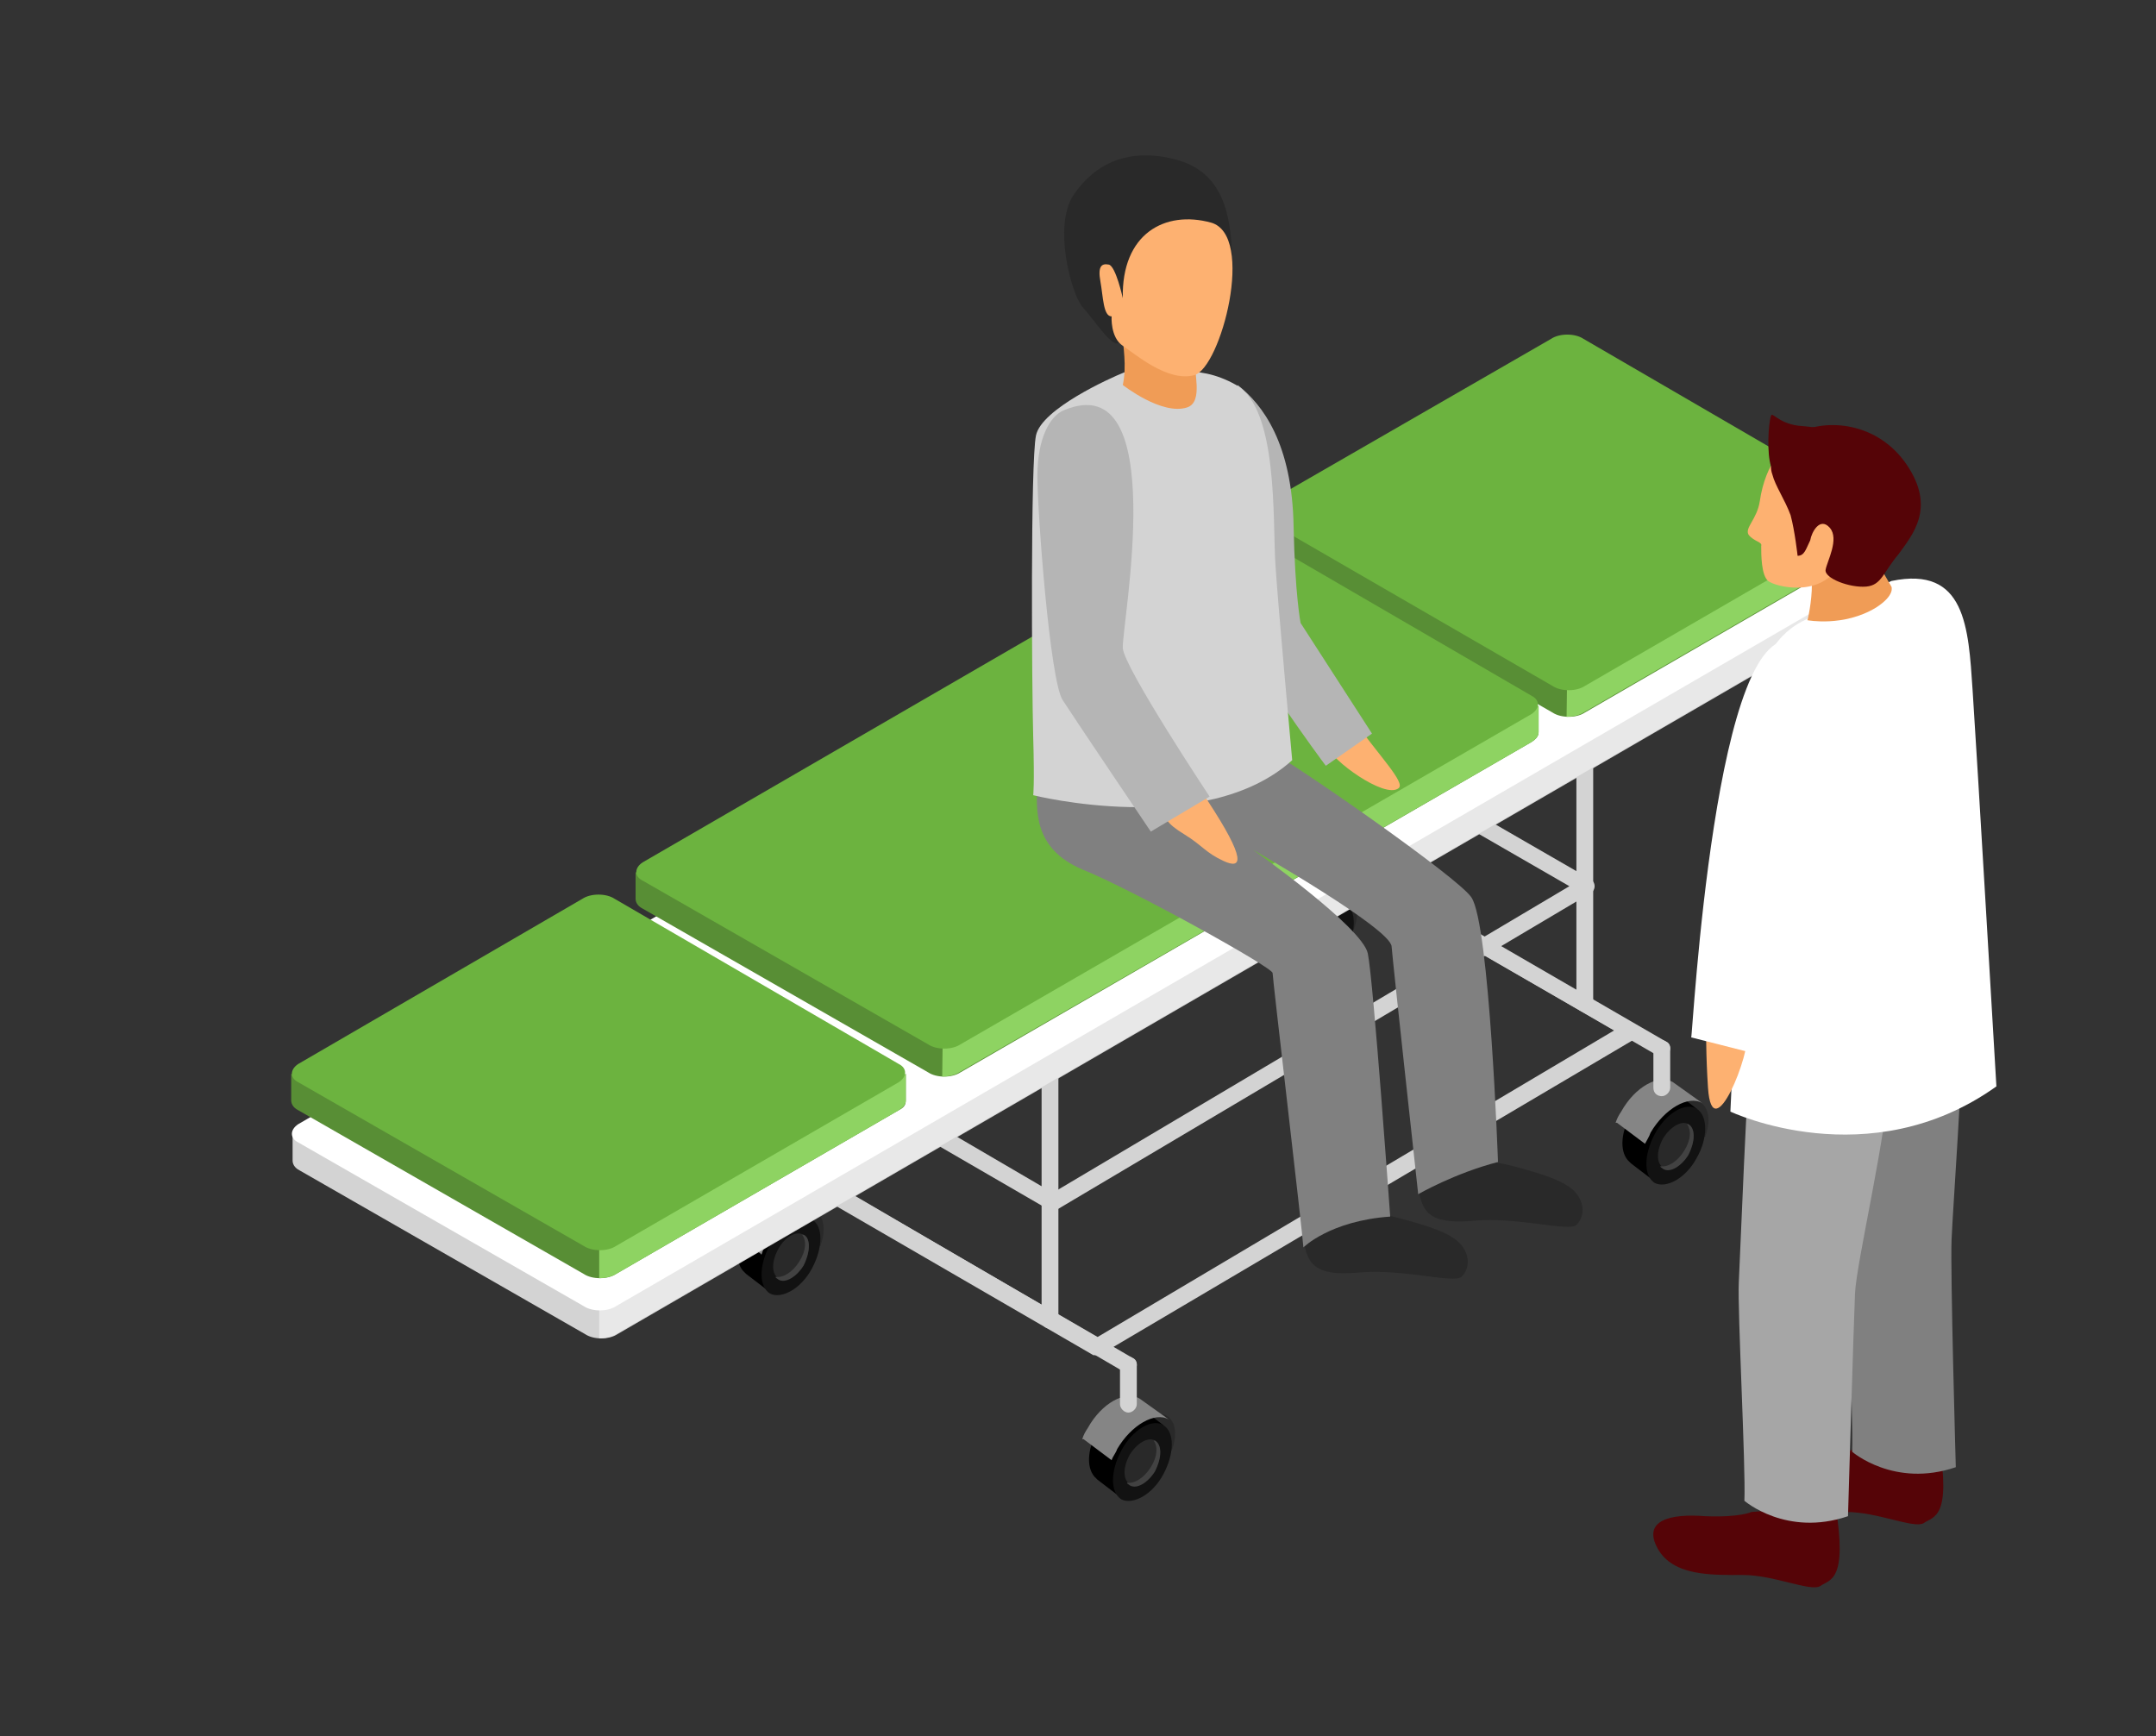 <?xml version="1.0" encoding="utf-8"?>
<!-- Generator: Adobe Illustrator 22.1.0, SVG Export Plug-In . SVG Version: 6.00 Build 0)  -->
<svg version="1.1" id="Isolation_Mode" xmlns="http://www.w3.org/2000/svg" xmlns:xlink="http://www.w3.org/1999/xlink" x="0px"
	 y="0px" viewBox="0 0 154 124" style="enable-background:new 0 0 154 124;" xml:space="preserve">
<rect x="0" y="0" width="154" height="124" fill="#333333" stroke="none"/>
<style type="text/css">
	.st0{fill:#292929;}
	.st1{fill:#121212;}
	.st2{fill:#424242;}
	.st3{fill:#858585;}
	.st4{fill:#D3D3D3;}
	.st5{fill:#E8E8E8;}
	.st6{fill:#FFFFFF;}
	.st7{fill:#588E35;}
	.st8{fill:#8ED362;}
	.st9{fill:#6CB33F;}
	.st10{fill:#FDB171;}
	.st11{fill:#B5B5B5;}
	.st12{fill:#550407;}
	.st13{fill:#808080;}
	.st14{fill:#A6A6A6;}
	.st15{fill:#F09C56;}
</style>
<g>
	<g>
		<g>
			<g>
				<g>
					<g>
						<path class="st0" d="M54.8,89c0.1-0.3,0.2-0.5,0.4-0.8c0.8-1.4,2.2-2.2,3-1.7c0.7,0.4,0.8,1.4,0.4,2.5H54.8z"/>
					</g>
					<g>
						<path d="M58,87.1l-1.7-1.3c-0.8-0.5-2.2,0.3-3,1.7c-0.8,1.4-0.8,2.8-0.1,3.4l0,0l0.1,0.1c0,0,0,0,0,0c0,0,0,0,0,0l1.7,1.3
							l0.4-0.7c0.6-0.3,1.3-0.9,1.8-1.7c0.5-0.8,0.7-1.7,0.6-2.4L58,87.1z"/>
					</g>
					<g>
						<path class="st1" d="M58,87.1c0.8,0.5,0.8,2,0,3.5c-0.8,1.5-2.2,2.2-3,1.8c-0.8-0.5-0.8-2,0-3.5C55.8,87.4,57.2,86.6,58,87.1z
							"/>
					</g>
					<g>
						<path class="st0" d="M57.4,88.2c0.5,0.3,0.5,1.2,0,2.1c-0.5,0.9-1.3,1.3-1.8,1c-0.5-0.3-0.5-1.2,0-2.1
							C56.1,88.3,56.9,87.9,57.4,88.2z"/>
					</g>
					<g>
						<path class="st2" d="M57.4,88.2c0,0-0.1,0-0.1,0c0.3,0.4,0.3,1.1-0.2,1.9c-0.5,0.8-1.2,1.2-1.7,1.1c0,0.1,0.1,0.1,0.2,0.2
							c0.5,0.3,1.3-0.2,1.8-1C57.9,89.4,57.9,88.4,57.4,88.2z"/>
					</g>
					<g>
						<g>
							<path class="st3" d="M54.4,89.6C54.3,89.6,54.3,89.5,54.4,89.6l-2-1.5c0,0-0.1,0-0.1,0c0.1-0.3,0.2-0.5,0.4-0.8
								c1-1.8,2.7-2.7,3.7-2.1l2.1,1.5c-1-0.6-2.7,0.4-3.7,2.1C54.6,89,54.5,89.3,54.4,89.6z"/>
						</g>
					</g>
				</g>
				<g>
					<path class="st4" d="M55.5,86.2c0.3,0,0.6-0.3,0.6-0.6v-2.8c0-0.3-0.3-0.6-0.6-0.6c-0.3,0-0.6,0.3-0.6,0.6v2.8
						C54.9,85.9,55.2,86.2,55.5,86.2z"/>
				</g>
				<g>
					<g>
						<path class="st0" d="M92.9,66.4c0.1-0.3,0.2-0.5,0.4-0.8c0.8-1.4,2.2-2.2,3-1.7c0.7,0.4,0.8,1.4,0.4,2.5H92.9z"/>
					</g>
					<g>
						<path d="M96.1,64.5l-1.7-1.3c-0.8-0.5-2.2,0.3-3,1.7c-0.8,1.4-0.8,2.8-0.1,3.4l0,0l0.1,0.1c0,0,0,0,0,0c0,0,0,0,0,0l1.7,1.3
							l0.4-0.7c0.6-0.3,1.3-0.9,1.8-1.7c0.5-0.8,0.7-1.7,0.6-2.4L96.1,64.5z"/>
					</g>
					<g>
						<path class="st1" d="M96.1,64.5c0.8,0.5,0.8,2.1,0,3.5c-0.8,1.5-2.2,2.2-3,1.8c-0.8-0.5-0.8-2.1,0-3.5
							C93.9,64.8,95.3,64,96.1,64.5z"/>
					</g>
					<g>
						<path class="st0" d="M95.5,65.6c0.5,0.3,0.5,1.2,0,2.1c-0.5,0.9-1.3,1.3-1.8,1c-0.5-0.3-0.5-1.2,0-2.1
							C94.2,65.8,95,65.3,95.5,65.6z"/>
					</g>
					<g>
						<path class="st2" d="M95.5,65.6c0,0-0.1,0-0.1,0c0.3,0.4,0.3,1.1-0.2,1.9c-0.5,0.8-1.2,1.2-1.7,1.1c0.1,0.1,0.1,0.1,0.2,0.2
							c0.5,0.3,1.3-0.2,1.8-1C96,66.8,96,65.9,95.5,65.6z"/>
					</g>
					<g>
						<g>
							<path class="st3" d="M92.5,67C92.4,67,92.4,67,92.5,67l-2-1.5c0,0-0.1,0-0.1,0c0.1-0.3,0.2-0.5,0.4-0.8
								c1-1.8,2.7-2.7,3.7-2.1l2.1,1.5c-1-0.6-2.7,0.4-3.7,2.1C92.7,66.5,92.6,66.7,92.5,67z"/>
						</g>
					</g>
				</g>
				<g>
					<path class="st4" d="M93.6,63.6c0.3,0,0.6-0.3,0.6-0.6v-2.8c0-0.3-0.3-0.6-0.6-0.6c-0.3,0-0.6,0.3-0.6,0.6V63
						C93,63.3,93.3,63.6,93.6,63.6z"/>
				</g>
				<g>
					<g>
						<path class="st0" d="M79.9,103.7c0.1-0.3,0.2-0.5,0.4-0.8c0.8-1.4,2.2-2.2,3-1.8c0.7,0.4,0.8,1.4,0.4,2.5H79.9z"/>
					</g>
					<g>
						<path d="M83.1,101.8l-1.7-1.3c-0.8-0.5-2.2,0.3-3,1.7c-0.8,1.4-0.8,2.8-0.1,3.4l0,0l0.1,0.1c0,0,0,0,0,0c0,0,0,0,0,0l1.7,1.3
							l0.4-0.7c0.6-0.3,1.3-0.9,1.8-1.7c0.5-0.8,0.7-1.7,0.6-2.4L83.1,101.8z"/>
					</g>
					<g>
						<path class="st1" d="M83.1,101.8c0.8,0.5,0.8,2,0,3.5c-0.8,1.5-2.2,2.2-3,1.8c-0.8-0.5-0.8-2,0-3.5
							C80.9,102.1,82.3,101.3,83.1,101.8z"/>
					</g>
					<g>
						<path class="st0" d="M82.5,102.9c0.5,0.3,0.5,1.2,0,2.1c-0.5,0.9-1.3,1.3-1.8,1c-0.5-0.3-0.5-1.2,0-2.1
							C81.2,103.1,82,102.6,82.5,102.9z"/>
					</g>
					<g>
						<path class="st2" d="M82.5,102.9c0,0-0.1,0-0.1,0c0.3,0.4,0.3,1.1-0.2,1.9c-0.5,0.8-1.2,1.2-1.7,1.1c0,0.1,0.1,0.1,0.2,0.2
							c0.5,0.3,1.3-0.2,1.8-1C83,104.1,83,103.2,82.5,102.9z"/>
					</g>
					<g>
						<g>
							<path class="st3" d="M79.4,104.3C79.4,104.3,79.4,104.3,79.4,104.3l-2-1.5c0,0-0.1,0-0.1,0c0.1-0.3,0.2-0.5,0.4-0.8
								c1-1.8,2.7-2.7,3.7-2.1l2.1,1.5c-1-0.6-2.7,0.4-3.7,2.1C79.7,103.8,79.5,104,79.4,104.3z"/>
						</g>
					</g>
				</g>
				<g>
					<path class="st4" d="M78.1,96.8l-20.7-12c-0.2-0.1-0.3-0.3-0.3-0.5c0-0.2,0.1-0.4,0.3-0.5l38-22.6c0.2-0.1,0.4-0.1,0.6,0
						l20.8,12c0.2,0.1,0.3,0.3,0.3,0.5c0,0.2-0.1,0.4-0.3,0.5L78.7,96.7c-0.1,0.1-0.2,0.1-0.3,0.1C78.3,96.8,78.2,96.8,78.1,96.8z
						 M95.7,62.3L58.9,84.2l19.5,11.3l36.9-21.9L95.7,62.3z"/>
				</g>
				<g>
					<path class="st4" d="M118.7,75.5c0.2,0,0.4-0.1,0.5-0.3c0.2-0.3,0.1-0.7-0.2-0.8L93.8,59.8c-0.3-0.2-0.7-0.1-0.8,0.2
						c-0.2,0.3-0.1,0.7,0.2,0.8l25.2,14.6C118.5,75.5,118.6,75.5,118.7,75.5z"/>
				</g>
				<g>
					<path class="st4" d="M80.6,98.1c0.2,0,0.4-0.1,0.5-0.3c0.2-0.3,0.1-0.7-0.2-0.8l-25-14.6c-0.3-0.2-0.7-0.1-0.8,0.2
						c-0.2,0.3-0.1,0.7,0.2,0.8l25,14.6C80.4,98.1,80.5,98.1,80.6,98.1z"/>
				</g>
				<g>
					<path class="st4" d="M80.6,100.9c0.3,0,0.6-0.3,0.6-0.6v-2.8c0-0.3-0.3-0.6-0.6-0.6S80,97.2,80,97.5v2.8
						C80,100.6,80.3,100.9,80.6,100.9z"/>
				</g>
				<g>
					<g>
						<path class="st0" d="M118,81.2c0.1-0.3,0.2-0.5,0.4-0.8c0.8-1.4,2.2-2.2,3-1.7c0.7,0.4,0.8,1.4,0.4,2.5H118z"/>
					</g>
					<g>
						<path d="M121.2,79.2l-1.7-1.3c-0.8-0.5-2.2,0.3-3,1.7c-0.8,1.4-0.8,2.8-0.1,3.4l0,0l0.1,0.1c0,0,0,0,0,0c0,0,0,0,0,0l1.7,1.3
							l0.4-0.7c0.6-0.3,1.3-0.9,1.8-1.7c0.5-0.8,0.7-1.7,0.6-2.4L121.2,79.2z"/>
					</g>
					<g>
						<path class="st1" d="M121.2,79.2c0.8,0.5,0.8,2.1,0,3.5c-0.8,1.5-2.2,2.2-3,1.8c-0.8-0.5-0.8-2,0-3.5
							C119,79.5,120.4,78.7,121.2,79.2z"/>
					</g>
					<g>
						<path class="st0" d="M120.6,80.3c0.5,0.3,0.5,1.2,0,2.1c-0.5,0.9-1.3,1.3-1.8,1c-0.5-0.3-0.5-1.2,0-2.1
							C119.3,80.5,120.1,80,120.6,80.3z"/>
					</g>
					<g>
						<path class="st2" d="M120.6,80.3c0,0-0.1,0-0.1,0c0.3,0.4,0.3,1.1-0.2,1.9c-0.5,0.8-1.2,1.2-1.7,1.1c0,0.1,0.1,0.1,0.2,0.2
							c0.5,0.3,1.3-0.2,1.8-1C121.1,81.5,121.1,80.6,120.6,80.3z"/>
					</g>
					<g>
						<g>
							<path class="st3" d="M117.5,81.7C117.5,81.7,117.5,81.7,117.5,81.7l-2-1.5c0,0-0.1,0-0.1,0c0.1-0.3,0.2-0.5,0.4-0.8
								c1-1.8,2.7-2.7,3.7-2.1l2.1,1.5c-1-0.6-2.7,0.4-3.7,2.1C117.8,81.2,117.6,81.5,117.5,81.7z"/>
						</g>
					</g>
				</g>
				<g>
					<path class="st4" d="M118.7,78.3c0.3,0,0.6-0.3,0.6-0.6v-2.8c0-0.3-0.3-0.6-0.6-0.6s-0.6,0.3-0.6,0.6v2.8
						C118.1,78.1,118.4,78.3,118.7,78.3z"/>
				</g>
			</g>
			<g>
				<path class="st4" d="M113.2,72.3c0.3,0,0.6-0.3,0.6-0.6V53c0-0.3-0.3-0.6-0.6-0.6c-0.3,0-0.6,0.3-0.6,0.6v18.7
					C112.6,72,112.9,72.3,113.2,72.3z"/>
			</g>
			<g>
				<path class="st4" d="M75,94.9c0.3,0,0.6-0.3,0.6-0.6V75.6c0-0.3-0.3-0.6-0.6-0.6c-0.3,0-0.6,0.3-0.6,0.6v18.7
					C74.4,94.6,74.6,94.9,75,94.9z"/>
			</g>
			<g>
				<path class="st4" d="M74.9,86.4l-20.7-12c-0.2-0.1-0.3-0.3-0.3-0.5c0-0.2,0.1-0.4,0.3-0.5l38-22.6c0.2-0.1,0.4-0.1,0.6,0
					l20.8,12c0.2,0.1,0.3,0.3,0.3,0.5c0,0.2-0.1,0.4-0.3,0.5L75.5,86.4c-0.1,0.1-0.2,0.1-0.3,0.1C75.1,86.5,75,86.5,74.9,86.4z
					 M92.5,52L55.7,73.8l19.5,11.4l36.9-21.9L92.5,52z"/>
			</g>
		</g>
		<g>
			<g>
				<g>
					<path class="st4" d="M133.8,42.8L133.8,42.8l0-1.9l-1.1,0.9L113,30.4c-0.6-0.4-1.7-0.4-2.3,0l-88,51.1L20.9,81l0,1.9l0,0
						c0,0.2,0.1,0.5,0.5,0.7l20.4,11.7c0.6,0.4,1.7,0.4,2.3,0l89.3-51.8C133.7,43.4,133.8,43.1,133.8,42.8z"/>
				</g>
				<g>
					<path class="st5" d="M42.8,95.6c0.4,0,0.9-0.1,1.2-0.3l89.3-51.8c0.3-0.2,0.5-0.4,0.5-0.7l0,0v-1.9l-1.1,0.9L60.7,80.3L42.8,88
						L42.8,95.6z"/>
				</g>
				<g>
					<path class="st6" d="M21.3,80.3c-0.6,0.4-0.6,1,0,1.3l20.4,11.7c0.6,0.4,1.7,0.4,2.3,0l89.3-51.8c0.6-0.4,0.6-1,0-1.3L113,28.4
						c-0.6-0.4-1.7-0.4-2.3,0L21.3,80.3z"/>
				</g>
			</g>
			<g>
				<g>
					<path class="st7" d="M64.7,78.6L64.7,78.6l0-1.9l-1.1,0.9L43.9,66.2c-0.6-0.4-1.7-0.4-2.3,0l-18.9,11l-1.9-0.5l0,1.9l0,0
						c0,0.2,0.1,0.5,0.5,0.7l20.4,11.7c0.6,0.4,1.7,0.4,2.3,0l20.2-11.7C64.6,79.1,64.7,78.9,64.7,78.6z"/>
				</g>
				<g>
					<path class="st8" d="M42.8,91.3c0.4,0,0.9-0.1,1.2-0.3l20.2-11.7c0.3-0.2,0.5-0.4,0.5-0.7l0,0v-1.9l-1.1,0.9L60.7,76l-17.9,7.8
						L42.8,91.3z"/>
				</g>
				<g>
					<path class="st9" d="M21.3,76c-0.6,0.4-0.6,1,0,1.3l20.4,11.7c0.6,0.4,1.7,0.4,2.3,0l20.2-11.7c0.6-0.4,0.6-1,0-1.3L43.9,64.2
						c-0.6-0.4-1.7-0.4-2.3,0L21.3,76z"/>
				</g>
			</g>
			<g>
				<g>
					<path class="st7" d="M133.8,38.5L133.8,38.5l0-1.9l-1.1,0.9l-19.6-11.4c-0.6-0.4-1.7-0.4-2.3,0l-18.9,11L90,36.6l0,1.9l0,0
						c0,0.2,0.1,0.5,0.5,0.7l20.4,11.7c0.6,0.4,1.7,0.4,2.3,0l20.2-11.7C133.7,39,133.9,38.8,133.8,38.5z"/>
				</g>
				<g>
					<path class="st8" d="M111.9,51.2c0.4,0,0.9-0.1,1.2-0.3l20.2-11.7c0.3-0.2,0.5-0.4,0.5-0.7l0,0v-1.9l-1.1,0.9l-2.8-1.6
						L112,43.6L111.9,51.2z"/>
				</g>
				<g>
					<path class="st9" d="M90.5,35.9c-0.6,0.4-0.6,1,0,1.3L110.9,49c0.6,0.4,1.7,0.4,2.3,0l20.2-11.7c0.6-0.4,0.6-1,0-1.3
						l-20.3-11.8c-0.6-0.4-1.7-0.4-2.3,0L90.5,35.9z"/>
				</g>
			</g>
			<g>
				<g>
					<path class="st7" d="M109.9,52.3L109.9,52.3l0-1.9l-1.1,0.9L89.1,39.9c-0.6-0.4-1.7-0.4-2.3,0L47.3,62.8l-1.9-0.5l0,1.9l0,0
						c0,0.2,0.1,0.5,0.5,0.7l20.4,11.7c0.6,0.4,1.7,0.4,2.3,0L109.4,53C109.7,52.8,109.9,52.6,109.9,52.3z"/>
				</g>
				<g>
					<path class="st8" d="M67.3,76.9c0.4,0,0.9-0.1,1.2-0.3L109.4,53c0.3-0.2,0.5-0.4,0.5-0.7l0,0v-1.9l-1.1,0.9L85.3,61.6
						l-17.9,7.8L67.3,76.9z"/>
				</g>
				<g>
					<path class="st9" d="M45.9,61.6c-0.6,0.4-0.6,1,0,1.3l20.4,11.7c0.6,0.4,1.7,0.4,2.3,0L109.4,51c0.6-0.4,0.6-1,0-1.3L89.1,37.9
						c-0.6-0.4-1.7-0.4-2.3,0L45.9,61.6z"/>
				</g>
			</g>
		</g>
	</g>
	<path class="st10" d="M94.9,53.4c0.1,0.8,4,3.7,5,2.9c0.5-0.4-1.3-2.2-3.4-5.1C94.5,48.3,94.9,53.4,94.9,53.4z"/>
	<path class="st11" d="M88.4,27.5c1.8,1.4,3.9,4.2,4,10.1c0.1,4.9,0.5,6.9,0.5,6.9l5.1,7.9l-3.3,2.3c0,0-6.6-8.8-6.7-11.1
		C88,41.3,88.4,27.5,88.4,27.5z"/>
	<g>
		<path class="st12" d="M125.1,108c0,0-0.8,0.4-3.3,0.3c-2.5-0.2-4.5,0.3-3.4,2.3c1.1,2,3.9,1.9,6.1,1.9c2.2,0,4.8,1.2,5.5,0.8
			c0.7-0.5,2-0.3,1.1-5.8L125.1,108z"/>
		<path class="st12" d="M132.5,103.5c0,0-0.8,0.4-3.3,0.3c-2.5-0.2-4.5,0.4-3.4,2.4c1.1,2,3.9,1.8,6.1,1.8c2.2,0,4.8,1.2,5.5,0.8
			c0.7-0.5,2-0.3,1.1-5.8L132.5,103.5z"/>
		<path class="st13" d="M132.8,70.6c-0.3,1.8-0.8,15.1-0.9,17c-0.1,2,0.5,13.6,0.4,16.1c0,0,3,2.6,7.4,1.1c0,0-0.4-14-0.3-16.3
			c0.1-2.3,0.8-11.9,0.8-15.5c0-3.6-2.2-4.7-2.2-4.7L132.8,70.6z"/>
		<path class="st14" d="M125.1,74.6c-0.3,1.8-0.8,15.1-0.9,17c-0.1,2,0.5,13.1,0.4,15.6c0,0,3,2.6,7.4,1.1c0,0,0.4-13.6,0.5-15.9
			c0.1-2.3,2.4-11.9,2.4-15.5c0-3.6-2.2-4.7-2.2-4.7L125.1,74.6z"/>
		<g>
			<path class="st6" d="M129.1,44.2c-0.8,0.4-3.5,1.5-4,7.2c-0.5,5.8-1.5,28-1.5,28s9.9,4.7,19-1.8c0,0-1.4-23.9-1.7-28.3
				c-0.3-4.5-0.5-8.9-5.8-7.8L129.1,44.2z"/>
			<path class="st15" d="M129.4,41.3c0.1,1.1-0.2,2.7-0.3,3c0,0,2.6,0.5,4.9-0.9c1.4-0.9,1.1-1.5,1.1-1.5L134,40L129.4,41.3z"/>
			<path class="st10" d="M126.8,32.8c-0.4,0.5-0.9,1.6-1.1,3c-0.2,1.3-1.1,1.9-0.8,2.4c0.4,0.5,1,0.5,0.9,0.8c0,0.6,0,2.1,0.5,2.5
				c0.5,0.4,3.6,1.2,5-1c1.4-2.2,0-6,0-6L126.8,32.8z"/>
			<path class="st12" d="M128.4,39.7c0,0-0.2-1.8-0.5-2.9c-0.4-1.1-1.1-2.1-1.3-2.9c-0.3-0.8,0-2,1.9-3c1.9-1,5.6-0.8,7.7,2.3
				c2.1,3.1,0.4,5-0.6,6.4c-1.1,1.3-1.2,2.2-2.3,2.3c-1.2,0.1-3-0.6-2.9-1.2c0.1-0.6,1-2.2,0.3-3c-0.7-0.8-1.3,0.3-1.4,0.9
				C129,39.2,128.9,39.7,128.4,39.7z"/>
		</g>
		<path class="st10" d="M124.8,73.7c0.3,1.5-2.5,8.5-2.8,4c-0.3-4.5,0-7.9,0-7.9L124.8,73.7z"/>
		<path class="st6" d="M128.4,45.9c1.4,0.6,4.1,2.1,2.7,10.3c-1.4,8.2-4.4,19.4-4.4,19.4l-5.9-1.5C120.9,74.1,122.5,43.3,128.4,45.9
			z"/>
		<path class="st12" d="M126.5,33.3c-0.3-0.9-0.2-3,0-3.6c0.1-0.3,0.5,0.5,1.9,0.7c1.9,0.2,4.2,0.4,4.6,0.6c0.8,0.3,1.4,5.6,1.4,5.6
			L126.5,33.3z"/>
	</g>
	<g>
		<path class="st0" d="M93.1,88.6c0.3,1.5,0.6,2.6,3.9,2.3c3.2-0.3,6.8,0.8,7.4,0.3c0.8-0.8,0.5-2.2-0.8-2.9c-0.8-0.5-2.5-1-4.1-1.4
			C94.6,85.7,93.1,88.6,93.1,88.6z"/>
		<path class="st0" d="M101.3,84.9c0.3,1.5,0.6,2.6,3.9,2.3c3.2-0.3,6.8,0.8,7.4,0.3c0.8-0.8,0.5-2.2-0.8-2.9
			c-0.8-0.5-2.5-1-4.1-1.4C102.8,82.1,101.3,84.9,101.3,84.9z"/>
		<path class="st13" d="M74.1,55.8c-0.1,2.1-0.3,4.8,3.2,6.3c3.5,1.4,13.6,7,13.6,7.4c0,0.4,2.1,18.2,2.2,19.6c0,0,1.9-1.9,6.2-2.2
			c0,0-1.2-16.9-1.6-18.8c-0.4-1.9-8.2-7.4-8.2-7.4s9.8,5.6,9.9,6.9c0.1,1.3,1.9,17.7,1.9,17.7s2.6-1.5,5.7-2.3c0,0-0.6-17-1.9-18.9
			c-0.9-1.4-12.7-9.6-14.5-10.5C88.9,52.7,74.1,55.8,74.1,55.8z"/>
		<path class="st4" d="M80.3,26.6c-1,0.4-5.9,2.6-6.3,4.5c-0.4,1.9-0.3,17.9-0.2,21.5c0.1,3.6,0,4.2,0,4.2s12.3,3.1,18.5-2.5
			c0,0-1-10.9-1.2-14c-0.2-3.2,0.2-11.1-2.8-12.8c-3-1.7-5.3-0.6-5.3-0.6L80.3,26.6z"/>
		<path class="st15" d="M80.2,24c0,0.7,0.3,2.1,0,3.5c0,0,2.8,2.2,4.6,1.6c1.2-0.4,0.4-2.7,0.6-3.3C85.7,24.5,86,24,86,24H80.2z"/>
		<path class="st0" d="M88,18.2c-0.1-2.8-0.6-5.9-4-6.8c-3.4-0.9-5.8,0.3-7.3,2.5s-0.2,7,0.6,8c0.9,1,2.1,2.9,2.6,2.6
			C80.5,24.1,88,18.2,88,18.2z"/>
		<path class="st10" d="M80.2,21.3c0,0-0.5-2.3-1-2.4c-0.5-0.1-0.8,0.1-0.6,1.2c0.2,1.1,0.2,2.5,0.8,2.5c0,0-0.1,1.5,0.8,2.1
			c0.9,0.6,3.2,2.6,5.1,2.1c1.9-0.5,4.4-10,1.2-10.9C83.2,15,80.1,16.7,80.2,21.3z"/>
	</g>
	<path class="st10" d="M82.7,57.1c0.5,1.4,0.6,1.7,1.9,2.5c1.3,0.8,1.5,1.3,2.8,1.9c1.3,0.6,1.7,0-1.2-4.4
		C83.3,52.8,82.7,57.1,82.7,57.1z"/>
	<path class="st11" d="M76,29.3c-1,0.4-1.9,2-1.9,4.7c0,2.7,0.9,14.6,1.8,16c0.9,1.4,6.3,9.4,6.3,9.4l4.2-2.5c0,0-6.1-9.2-6.2-10.6
		C80.1,44.7,83.7,26.1,76,29.3z"/>
</g>
</svg>
